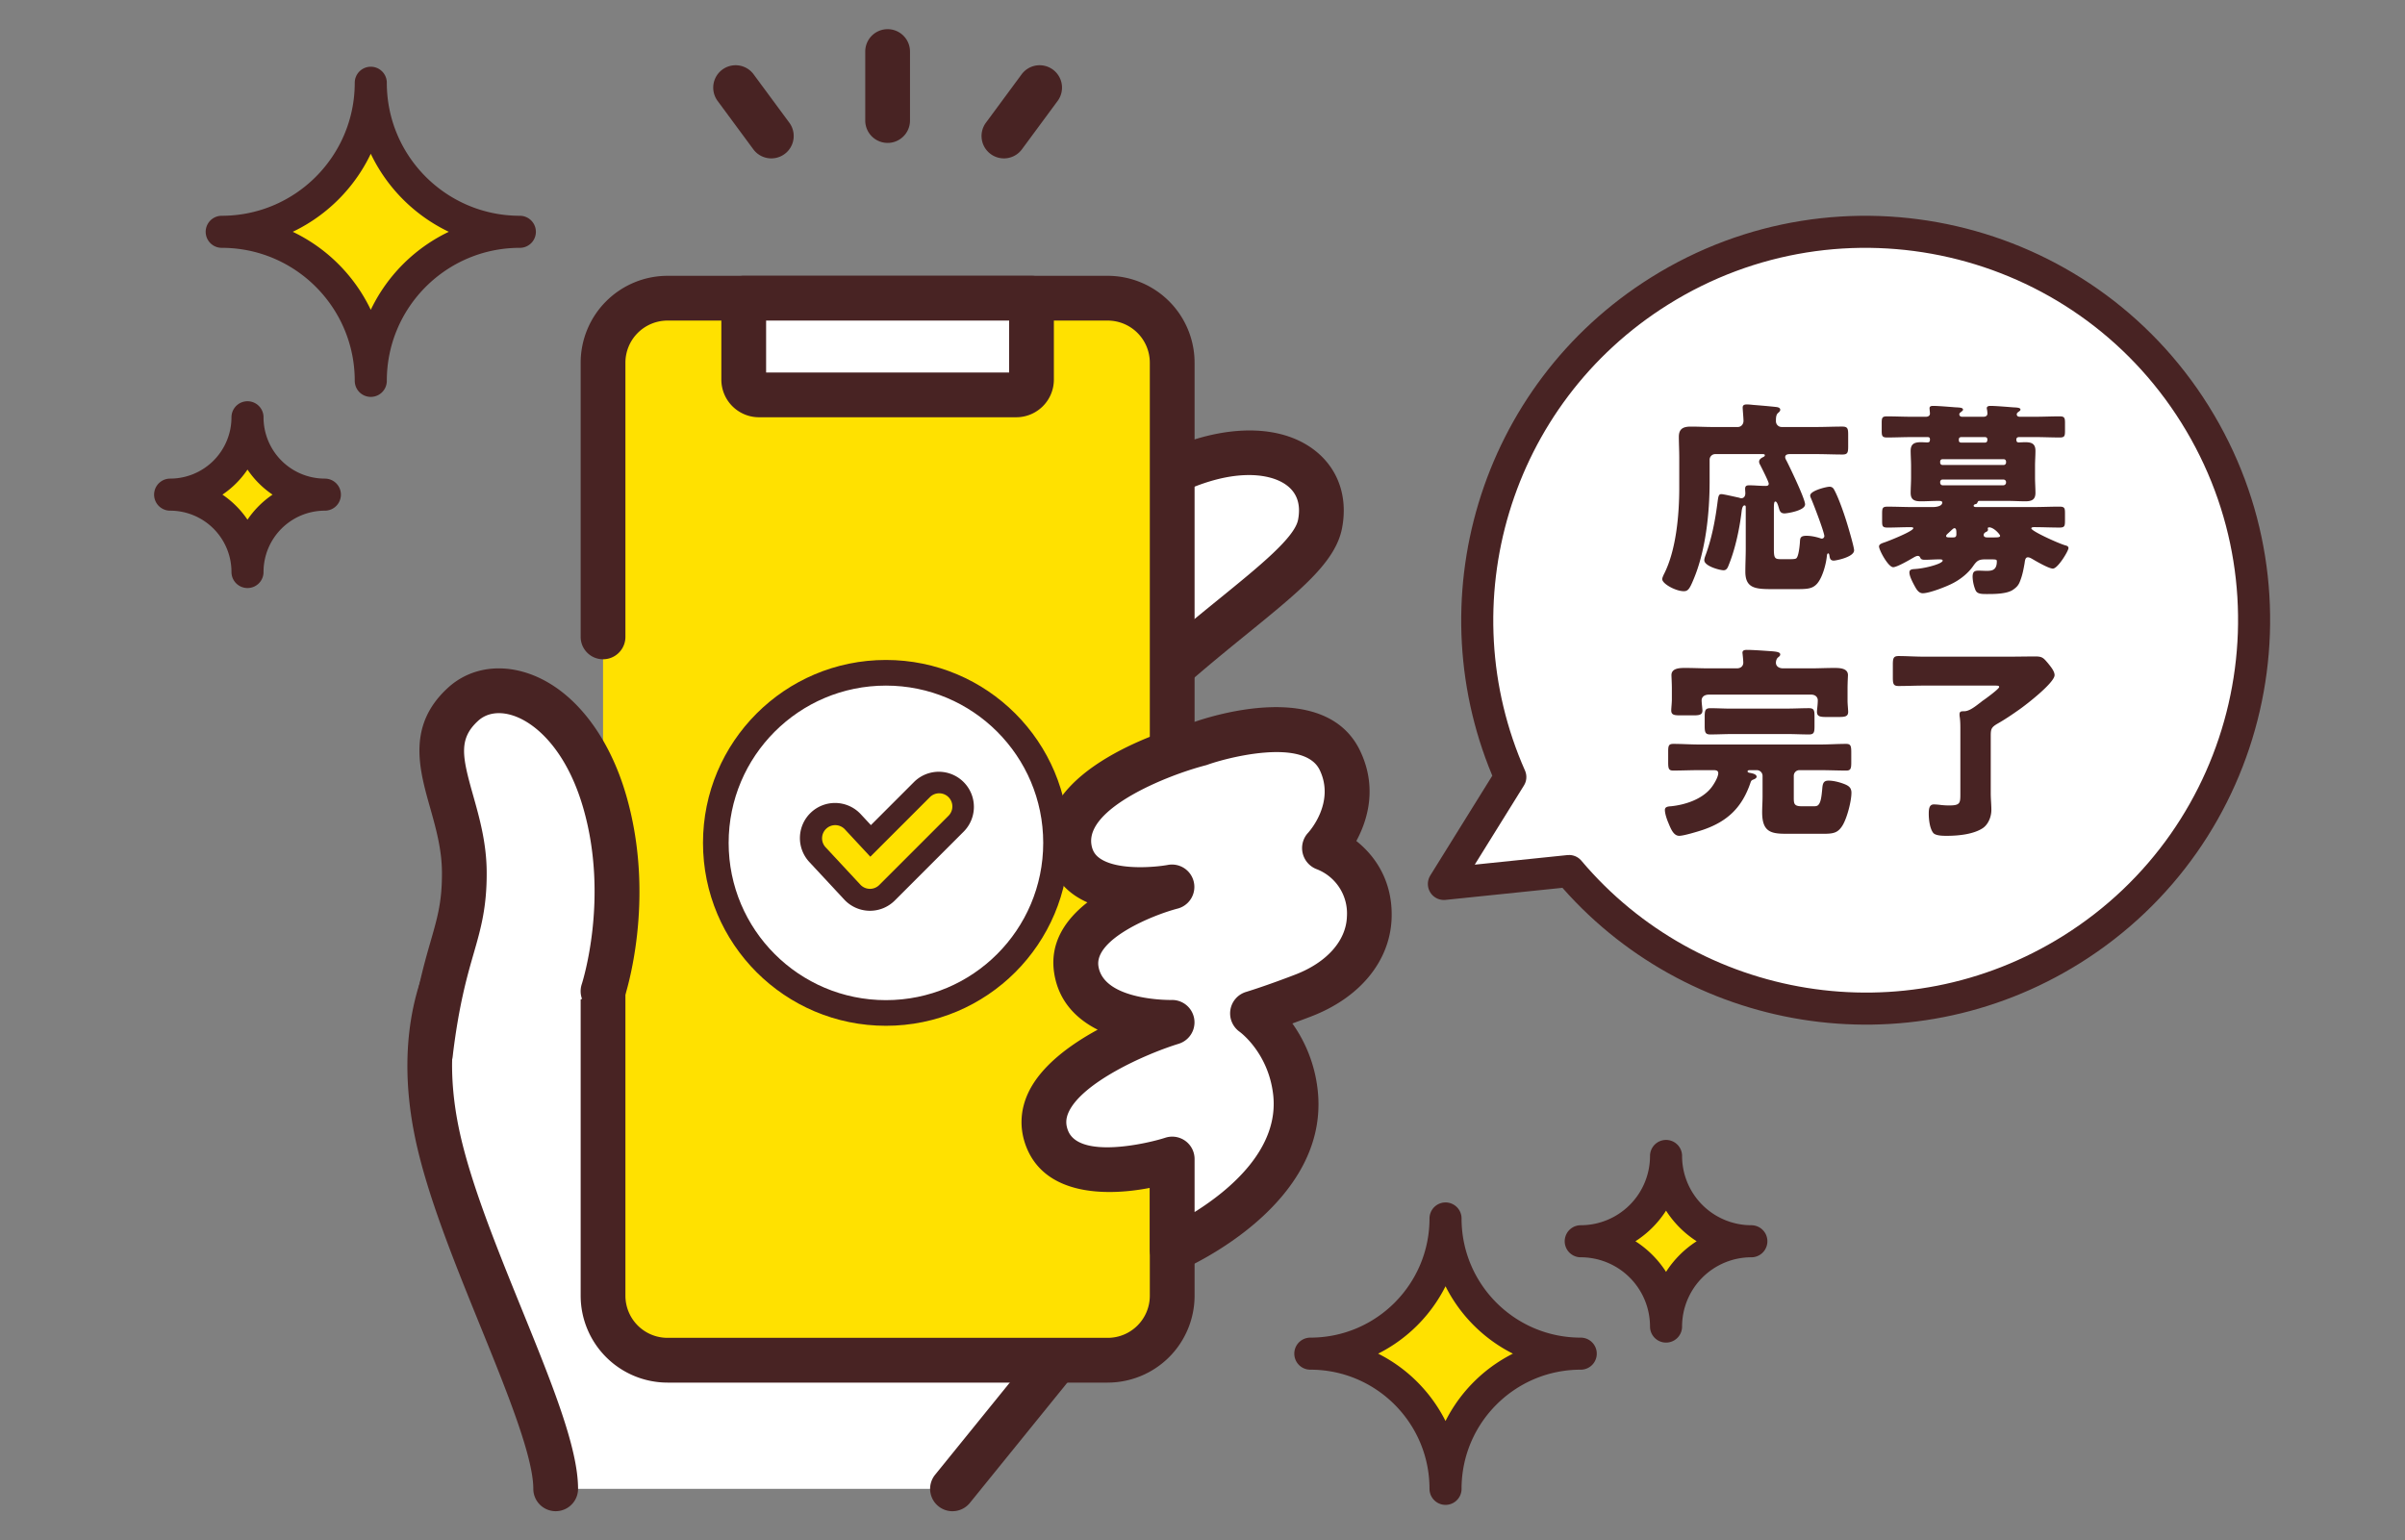 <svg data-name="レイヤー_1" xmlns="http://www.w3.org/2000/svg" viewBox="0 0 187.553 120.139"><rect x="0" y="0" width="187.553" height="120.139" fill="#808080" stroke="none"/><path d="M171.173 32.312c-8.871-14.183-27.56-18.49-41.743-9.62-12.939 8.092-17.652 24.352-11.647 37.911l-5.182 8.339 9.766-1.009c9.564 11.334 26.248 14.213 39.187 6.121 14.183-8.87 18.49-27.558 9.619-41.741Z" style="fill:#fff;stroke:#482323;stroke-linecap:round;stroke-linejoin:round;stroke-width:2.5px"/><path d="M138.319 45.948c-1.36 0-2.209-.016-2.209-1.36 0-.608.032-1.201.032-1.793v-3.249c0-.064-.016-.128-.096-.128-.16 0-.208.32-.224.448-.16 1.376-.496 2.929-.992 4.162-.08.208-.16.448-.417.448-.288 0-1.504-.32-1.504-.784 0-.112.048-.256.096-.384.464-1.249.736-2.625.912-3.954.08-.576.08-.816.32-.816.176 0 1.12.224 1.36.272.064.016.128.048.192.048.224 0 .32-.176.32-.384 0-.112-.016-.224-.016-.352 0-.224.112-.272.32-.272.416 0 .833.048 1.265.048.128 0 .256-.016.256-.176s-.56-1.249-.672-1.473a.476.476 0 0 1-.08-.24c0-.192.192-.304.336-.368.064-.032.112-.08.112-.128 0-.096-.08-.096-.24-.096h-3.618a.437.437 0 0 0-.448.448v1.697c0 2.449-.304 5.394-1.264 7.651-.304.736-.433.896-.752.896-.625 0-1.681-.576-1.681-.944 0-.096.096-.304.144-.4.944-1.856 1.185-4.61 1.185-6.723v-2.305c0-.608-.032-1.185-.032-1.665 0-.656.368-.8.944-.8s1.152.032 1.729.032h1.921c.256 0 .448-.208.448-.48 0-.224-.064-.88-.064-1.041 0-.208.16-.24.336-.24.112 0 .304.016.432.032.592.048 1.185.096 1.777.16.128.016.384.032.384.224 0 .096-.064.16-.176.256-.16.144-.16.4-.16.64s.192.448.448.448h2.705c.672 0 1.345-.032 2.017-.032.432 0 .464.16.464.656v.865c0 .496-.032.656-.448.656-.672 0-1.361-.032-2.033-.032h-2.064c-.16 0-.368.032-.368.24 0 .112.096.256.144.352.256.512 1.408 2.897 1.408 3.33 0 .496-1.424.704-1.601.704-.272 0-.368-.144-.432-.384-.064-.208-.144-.544-.288-.544-.096 0-.112.208-.112.56v3.169c0 .768.112.768.656.768h.56c.192 0 .448 0 .528-.064.192-.144.272-1.024.288-1.281.016-.304.032-.48.512-.48.336 0 .736.08 1.072.192a.377.377 0 0 0 .128.032.206.206 0 0 0 .192-.192c0-.304-.88-2.609-1.072-3.025a.467.467 0 0 1-.032-.144c0-.384 1.281-.688 1.504-.688.176 0 .289.08.368.24.336.608.752 1.809.96 2.481.112.352.592 1.969.592 2.241 0 .528-1.424.8-1.584.8-.256 0-.304-.16-.336-.368-.016-.096-.032-.192-.096-.192-.08 0-.096.096-.112.24-.064.608-.336 1.633-.752 2.113-.384.432-.8.432-1.777.432h-1.617ZM154.793 43.628c-.496 0-.64.128-.912.512-.384.56-.992 1.041-1.584 1.345-.48.256-1.825.784-2.353.784-.352 0-.528-.384-.672-.64-.128-.24-.368-.705-.368-.977 0-.24.192-.256.416-.272.849-.048 2.177-.417 2.177-.656 0-.096-.128-.096-.288-.096-.368 0-.736.032-1.104.032-.304 0-.32-.096-.384-.224a.197.197 0 0 0-.16-.08c-.096 0-.224.064-.304.112-.304.176-1.312.769-1.617.769-.384 0-1.104-1.329-1.104-1.617 0-.192.256-.256.432-.32.289-.096 2.241-.864 2.241-1.104 0-.08-.128-.08-.272-.08-.577 0-1.153.032-1.729.032-.432 0-.432-.128-.432-.576v-.48c0-.48.032-.576.432-.576.656 0 1.312.032 1.985.032h1.537c.208 0 .736-.048.736-.353 0-.128-.16-.128-.32-.128-.448 0-.896.032-1.344.032-.496 0-.8-.112-.8-.656 0-.384.032-.784.032-1.217v-.864c0-.416-.032-.832-.032-1.2 0-.561.32-.672.8-.672.176 0 .368.016.496.016.192 0 .208-.096.208-.24 0-.176-.112-.176-.224-.176h-1.185c-.64 0-1.296.032-1.937.032-.384 0-.416-.128-.416-.528v-.592c0-.416.032-.528.416-.528.656 0 1.296.032 1.937.032h1.089c.16 0 .32-.064.32-.256 0-.064-.032-.336-.032-.416 0-.16.16-.176.288-.176.384 0 1.328.08 1.745.112.288.016.576.016.576.176 0 .08-.048.096-.16.192-.064.048-.128.096-.128.176 0 .08.048.192.224.192h1.648c.176 0 .32-.064.32-.256 0-.064-.016-.24-.032-.304s-.016-.08-.016-.112c0-.16.176-.176.304-.176.368 0 1.329.08 1.745.112.272.016.576.016.576.176 0 .064-.048.096-.176.192-.064.048-.112.096-.112.176 0 .144.112.192.24.192h1.168c.656 0 1.297-.032 1.937-.032.384 0 .416.128.416.528v.592c0 .416-.032.528-.416.528-.64 0-1.281-.032-1.937-.032h-1.216c-.128 0-.224.048-.224.192 0 .128.032.224.176.224.16 0 .352-.016.512-.016.496 0 .8.112.8.672 0 .368-.032.784-.032 1.2v.864c0 .433.032.833.032 1.217 0 .528-.288.656-.785.656-.464 0-.928-.032-1.393-.032h-2.161c-.096 0-.128 0-.176.112-.048.112-.08.128-.176.144-.064.016-.128.064-.128.128 0 .096.16.096.192.096h4.514c.656 0 1.329-.032 1.985-.032.416 0 .432.128.432.544v.448c0 .512 0 .64-.432.64-.656 0-1.312-.032-1.969-.032-.064 0-.224 0-.224.096 0 .208 2.001 1.121 2.609 1.312.112.032.288.064.288.224 0 .224-.832 1.601-1.216 1.601-.32 0-1.312-.576-1.633-.768-.096-.048-.192-.112-.32-.112-.208 0-.224.256-.256.48-.08.448-.16.88-.32 1.296-.128.368-.256.528-.576.752-.48.336-1.473.336-2.065.336-.417 0-.72-.016-.849-.272a2.989 2.989 0 0 1-.24-1.057c0-.432.144-.496.496-.496.16 0 .368.016.624.016.4 0 .769-.064.769-.736 0-.144-.032-.16-.512-.16h-.417Zm1.648-7.636a.178.178 0 0 0-.176-.176h-4.786a.178.178 0 0 0-.176.176v.096c0 .096.08.176.176.176h4.786c.096 0 .176-.096.176-.176v-.096Zm0 1.601c0-.096-.08-.192-.208-.192h-4.738a.185.185 0 0 0-.192.192v.048c0 .112.08.208.192.208h4.738a.212.212 0 0 0 .208-.208v-.048Zm-4.129 4.322c.176 0 .256-.048.256-.256 0-.272 0-.464-.16-.464-.08 0-.24.176-.416.336-.064.064-.224.176-.224.272s.08.112.32.112h.224Zm2.433-7.395c.112 0 .24 0 .24-.24 0-.144-.08-.192-.224-.192H153c-.144 0-.24.032-.24.192s.016.24.224.24h1.761Zm.752 7.395c.336 0 .48-.016.48-.128 0-.096-.48-.656-.848-.656-.064 0-.112.016-.112.08 0 .032.016.064.016.096 0 .112-.096.16-.176.192-.08.048-.16.112-.16.224 0 .16.144.192.272.192h.528ZM136.511 61.043c-.656 1.937-1.793 3.025-3.714 3.681-.384.128-1.488.464-1.84.464-.448 0-.656-.544-.849-1.008-.112-.256-.272-.72-.272-1.009 0-.256.256-.272.48-.288 1.088-.112 2.369-.528 3.089-1.393.208-.24.592-.864.592-1.184 0-.208-.16-.24-.384-.24h-1.104c-.672 0-1.344.032-2.033.032-.352 0-.384-.176-.384-.656v-.816c0-.448.032-.608.4-.608.672 0 1.345.048 2.017.048h9.444c.672 0 1.345-.048 2.017-.048.368 0 .4.176.4.688v.736c0 .48-.032.656-.384.656-.688 0-1.361-.032-2.033-.032h-1.617a.437.437 0 0 0-.448.448v1.697c0 .464.016.672.624.672h.944c.144 0 .272-.016.352-.112.176-.192.24-.56.304-1.296.032-.368.096-.592.48-.592s.816.112 1.168.24c.384.144.624.289.624.705 0 .656-.336 1.937-.672 2.513-.352.592-.688.688-1.473.688h-2.897c-1.201 0-1.921-.112-1.921-1.681 0-.4.032-.816.032-1.232v-1.601a.447.447 0 0 0-.448-.448h-.528c-.128 0-.192.016-.192.096 0 .064.064.096.16.112.176.032.544.096.544.304 0 .128-.208.208-.304.24-.128.064-.128.112-.176.224Zm-3.234-6.867c-.432 0-.576.24-.576.448s.064.672.064.785c0 .352-.256.384-.72.384h-1.008c-.464 0-.705-.032-.705-.384 0-.192.048-.577.048-.865v-.832c0-.432-.032-.944-.032-1.057 0-.56.688-.56 1.088-.56.625 0 1.232.032 1.841.032h2.161c.368 0 .512-.224.512-.448 0-.128-.032-.48-.048-.608 0-.048-.016-.112-.016-.16 0-.208.192-.224.352-.224.448 0 1.345.064 1.793.096.464.032.8.064.8.256 0 .112-.08.16-.176.24-.112.096-.16.272-.16.416 0 .176.128.432.576.432h2.113c.608 0 1.216-.032 1.841-.032.4 0 1.088 0 1.088.56 0 .08-.032.576-.032 1.057v.944c0 .256.048.688.048.864 0 .368-.256.4-.769.4h-.928c-.464 0-.736-.032-.736-.4 0-.192.064-.528.064-.912 0-.16-.112-.433-.528-.433h-7.955Zm6.083 1.089c.576 0 1.136-.032 1.712-.032.4 0 .432.176.432.656v.769c0 .464-.048.624-.432.624-.576 0-1.136-.032-1.712-.032h-4.258c-.576 0-1.152.032-1.729.032-.4 0-.433-.192-.433-.688v-.688c0-.512.048-.672.448-.672.417 0 1.121.032 1.409.032h4.562ZM155.248 61.875c0 .432.048.864.048 1.296 0 .512-.224 1.104-.656 1.409-.736.496-1.937.608-2.817.608-.288 0-.865 0-1.057-.224-.272-.336-.352-1.041-.352-1.489 0-.416.048-.736.4-.736.112 0 .32.016.448.032.24.032.496.048.736.048.88 0 .88-.176.88-.96v-4.93c0-.352 0-.672-.048-1.008-.016-.096-.016-.16-.016-.208 0-.24.144-.24.352-.24.368 0 .769-.288 1.201-.625.096-.064.176-.144.272-.208.192-.128 1.265-.912 1.265-1.056 0-.112-.08-.112-.448-.112h-5.426c-.656 0-1.312.032-1.969.032-.416 0-.448-.176-.448-.705v-.928c0-.512.032-.704.448-.704.608 0 1.296.048 1.969.048h6.595c.704 0 1.424-.016 2.129-.016.528 0 .624.144.944.512.192.24.528.625.528.944 0 .592-2.209 2.305-2.737 2.673-.544.384-1.104.768-1.697 1.104-.528.304-.544.448-.544 1.024v4.417Z" style="fill:#482323"/><path d="M90.308 37.367c-2.868 1.544-8.899 6.479-8.899 6.479l7.137 10.799c7.323-6.951 13.777-10.55 14.398-13.777.96-4.994-4.89-7.671-12.636-3.5Z" style="fill:#fff"/><path d="M88.545 56.391a1.746 1.746 0 0 1-1.202-3.012c2.81-2.667 5.433-4.799 7.747-6.681 3.151-2.562 5.872-4.774 6.139-6.16.228-1.186-.077-2.096-.908-2.706-1.404-1.031-4.652-1.369-9.186 1.072-2.687 1.447-8.563 6.245-8.622 6.293a1.746 1.746 0 0 1-2.21-2.702c.252-.206 6.196-5.06 9.178-6.665 4.987-2.685 9.933-2.997 12.908-.812 1.925 1.414 2.753 3.666 2.269 6.179-.507 2.634-3.235 4.852-7.365 8.21-2.266 1.842-4.833 3.93-7.546 6.504-.338.32-.77.479-1.201.479Z" style="fill:#482323"/><path d="m48.475 71.722-10.523-4.223-2.346 7.038s-3.402 4.809-1.525 13.841c1.877 9.032 9.255 22.311 9.255 27.741H74.28l8.127-10.031L60.49 92.257 48.475 71.722Z" style="fill:#fff"/><path d="M74.279 117.864a1.745 1.745 0 0 1-1.355-2.844l6.89-8.505-20.256-12.783a1.733 1.733 0 0 1-.575-.595L47.27 73.118l-8.249-3.31-1.76 5.28a1.733 1.733 0 0 1-.231.456c-.112.164-2.919 4.402-1.241 12.477.857 4.126 2.919 9.205 4.913 14.116 2.349 5.786 4.378 10.783 4.378 13.98a1.745 1.745 0 1 1-3.49 0c0-2.515-2.095-7.676-4.122-12.667-2.053-5.056-4.175-10.283-5.097-14.719-1.791-8.619.927-13.782 1.647-14.954l2.277-6.831a1.747 1.747 0 0 1 2.305-1.068l10.523 4.223c.36.144.661.404.857.738l11.8 20.167 21.557 13.604a1.744 1.744 0 0 1 .425 2.575l-8.127 10.031a1.742 1.742 0 0 1-1.357.647Z" style="fill:#482323"/><path d="M86.387 23.258H52.055a5.027 5.027 0 0 0-5.027 5.027v72.776a5.027 5.027 0 0 0 5.027 5.027h34.332a5.027 5.027 0 0 0 5.027-5.027V28.285a5.027 5.027 0 0 0-5.027-5.027Z" style="fill:#ffe100"/><path d="M86.387 107.833H52.055a6.78 6.78 0 0 1-6.772-6.772V66.058a1.745 1.745 0 1 1 3.49 0v35.003a3.285 3.285 0 0 0 3.282 3.281h34.332a3.284 3.284 0 0 0 3.281-3.281V28.284a3.285 3.285 0 0 0-3.281-3.281H52.055a3.285 3.285 0 0 0-3.282 3.281v21.389a1.745 1.745 0 1 1-3.49 0V28.284a6.78 6.78 0 0 1 6.772-6.772h34.332a6.78 6.78 0 0 1 6.772 6.772v72.776a6.78 6.78 0 0 1-6.772 6.772Z" style="fill:#482323"/><path d="M58 23.258h22.442v7.341c0 .11-.089.199-.199.199H58.2a.199.199 0 0 1-.199-.199v-7.341Z" style="fill:#fff"/><path d="M79.254 32.543H59.187a2.937 2.937 0 0 1-2.933-2.933v-6.353c0-.964.781-1.745 1.745-1.745h22.442c.964 0 1.745.781 1.745 1.745v6.353a2.937 2.937 0 0 1-2.933 2.933Zm-19.509-3.491h18.951v-4.049H59.745v4.049Z" style="fill:#482323"/><path d="M36.117 54.925c-3.788 3.454.05 7.482.094 13.062.039 5.017-1.642 5.824-2.646 14.245l13.463-4.928s2.373-7.071.123-14.808c-2.334-8.028-8.176-10.177-11.035-7.571Z" style="fill:#fff"/><path d="M33.567 83.978a1.746 1.746 0 0 1-1.736-1.952c.513-4.304 1.2-6.693 1.752-8.613.542-1.884.9-3.129.882-5.412-.014-1.785-.48-3.437-.931-5.035-.847-3-1.807-6.401 1.407-9.331 1.536-1.401 3.669-1.852 5.854-1.237 3.572 1.005 6.575 4.598 8.032 9.61 2.374 8.168-.041 15.541-.145 15.851a1.745 1.745 0 0 1-3.311-1.108c.022-.066 2.163-6.683.103-13.769-1.317-4.53-3.77-6.702-5.626-7.224-1.014-.285-1.922-.123-2.557.456-1.555 1.418-1.246 2.803-.399 5.803.49 1.735 1.045 3.702 1.062 5.956.021 2.789-.46 4.464-1.018 6.404-.517 1.799-1.161 4.037-1.64 8.061a1.746 1.746 0 0 1-1.731 1.539ZM91.412 70.916a1.747 1.747 0 0 1-.429-3.437l11.866-3.019a1.746 1.746 0 0 1 .861 3.383l-11.866 3.019a1.731 1.731 0 0 1-.431.054ZM69.221 11.146a1.745 1.745 0 0 1-1.745-1.745V4.02a1.745 1.745 0 1 1 3.49 0v5.381c0 .964-.781 1.745-1.745 1.745ZM78.289 12.353a1.746 1.746 0 0 1-1.403-2.782l2.808-3.805a1.746 1.746 0 0 1 2.809 2.073l-2.808 3.805a1.743 1.743 0 0 1-1.406.709ZM60.153 12.353a1.743 1.743 0 0 1-1.406-.709l-2.808-3.805a1.746 1.746 0 0 1 2.809-2.073l2.808 3.805a1.746 1.746 0 0 1-1.403 2.782Z" style="fill:#482323"/><circle cx="69.089" cy="65.738" r="13.266" style="fill:#fff;stroke:#482323;stroke-miterlimit:10;stroke-width:2px"/><path d="M67.846 71.034h-.05a2.745 2.745 0 0 1-1.956-.873l-2.726-2.932a2.738 2.738 0 1 1 4.011-3.729l.792.852 3.373-3.373a2.738 2.738 0 0 1 3.872 3.872l-5.381 5.381a2.739 2.739 0 0 1-1.936.802Z" style="fill:#482323"/><path d="M67.845 69.323h-.019a1.023 1.023 0 0 1-.733-.328l-2.726-2.932a1.027 1.027 0 0 1 1.504-1.398l2.001 2.152 4.628-4.628a1.027 1.027 0 1 1 1.452 1.452l-5.381 5.381a1.026 1.026 0 0 1-.726.301Z" style="fill:#ffe100"/><path d="M93.583 57.999s-11.031 2.839-10.193 8.145c.699 4.427 8.023 3.025 8.023 3.025s-8.16 2.102-7.477 6.461c.683 4.359 7.477 4.105 7.477 4.105s-11.894 3.661-9.746 9.09c1.676 4.236 9.746 1.569 9.746 1.569v7.063s10.549-4.527 9.602-12.338c-.496-4.096-3.347-6.082-3.347-6.082s1.521-.455 3.968-1.396c3.025-1.164 5.064-3.419 5.147-6.112.127-4.138-3.504-5.378-3.504-5.378s2.987-3.154 1.211-6.849c-2.145-4.464-10.907-1.303-10.907-1.303Z" style="fill:#fff"/><path d="M91.414 99.203a1.744 1.744 0 0 1-1.746-1.745v-4.811c-3.587.695-8.163.514-9.624-3.179-.559-1.412-.501-2.895.168-4.288.985-2.05 3.214-3.686 5.39-4.871-1.68-.848-3.05-2.234-3.391-4.408-.374-2.388.9-4.2 2.589-5.521a6.092 6.092 0 0 1-1.04-.582c-1.148-.807-1.873-1.976-2.094-3.381-1.036-6.561 9.796-9.665 11.403-10.087 1.363-.481 10.304-3.38 12.994 2.217 1.376 2.863.584 5.43-.289 7.044 1.438 1.139 2.841 3.092 2.752 5.992-.103 3.344-2.445 6.218-6.265 7.688-.537.207-1.031.39-1.475.552a11.013 11.013 0 0 1 1.961 5.087c1.092 9.005-10.167 13.946-10.646 14.152a1.74 1.74 0 0 1-.688.141Zm-.002-10.553a1.744 1.744 0 0 1 1.747 1.745v4.136c2.708-1.694 6.641-4.93 6.124-9.201-.39-3.217-2.534-4.803-2.625-4.869a1.757 1.757 0 0 1-.704-1.71 1.745 1.745 0 0 1 1.213-1.386c.015-.004 1.499-.452 3.843-1.353 2.465-.948 3.971-2.644 4.029-4.537a3.698 3.698 0 0 0-2.341-3.679 1.764 1.764 0 0 1-1.107-1.244 1.748 1.748 0 0 1 .422-1.602c.079-.086 2.125-2.354.905-4.892-1.214-2.527-7.204-.972-8.742-.418a1.78 1.78 0 0 1-.157.049c-3.098.802-9.349 3.369-8.904 6.183.075.473.275.802.65 1.067 1.385.977 4.383.693 5.324.516a1.746 1.746 0 0 1 .76 3.405c-2.073.539-6.514 2.422-6.188 4.5.423 2.705 5.634 2.633 5.688 2.631a1.747 1.747 0 0 1 .579 3.413c-2.738.847-7.486 3.031-8.568 5.289-.249.52-.27.98-.068 1.491.883 2.231 6.202 1.004 7.578.553.178-.058.361-.087.544-.087Zm2.172-30.651h.005-.005Z" style="fill:#482323"/><path d="M112.729 116.119c0-5.823 4.721-10.544 10.544-10.544-5.823 0-10.544-4.721-10.544-10.544 0 5.823-4.721 10.544-10.544 10.544 5.823 0 10.544 4.721 10.544 10.544ZM28.915 29.704c0-6.42 5.205-11.625 11.625-11.625-6.42 0-11.625-5.205-11.625-11.625 0 6.42-5.205 11.625-11.625 11.625 6.42 0 11.625 5.205 11.625 11.625ZM129.926 103.462a6.653 6.653 0 0 1 6.653-6.653 6.653 6.653 0 0 1-6.653-6.653 6.653 6.653 0 0 1-6.653 6.653 6.653 6.653 0 0 1 6.653 6.653ZM19.301 44.612a6.034 6.034 0 0 1 6.034-6.034 6.034 6.034 0 0 1-6.034-6.034 6.034 6.034 0 0 1-6.034 6.034 6.034 6.034 0 0 1 6.034 6.034Z" style="fill:#ffe100;stroke:#482323;stroke-linecap:round;stroke-linejoin:round;stroke-width:2.5px"/></svg>